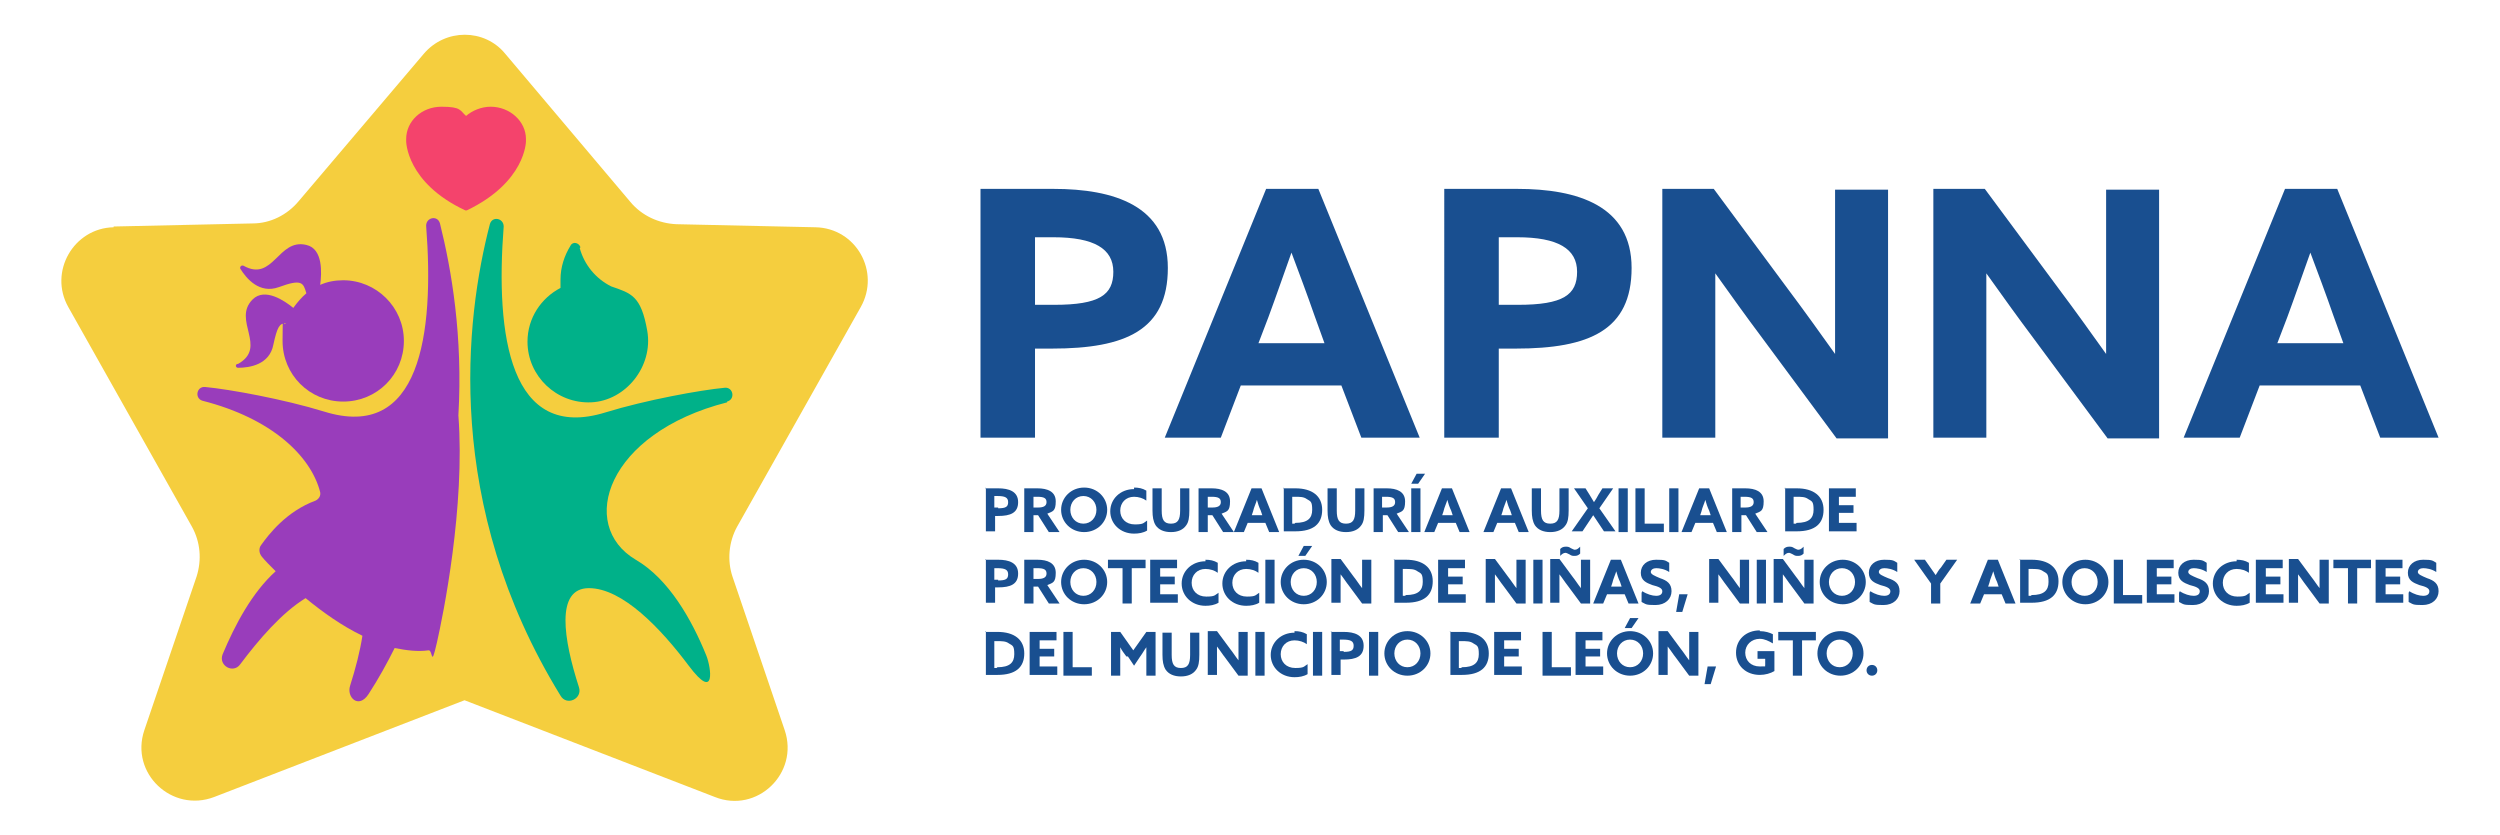 <?xml version="1.0" encoding="UTF-8"?>
<svg xmlns="http://www.w3.org/2000/svg" version="1.1" viewBox="0 0 325.6 108.8">
  <defs>
    <style>
      .cls-1 {
        fill: #f5ce3e;
      }

      .cls-2 {
        fill: #194f90;
      }

      .cls-3 {
        fill: #f4436c;
      }

      .cls-4 {
        fill: #00b189;
      }

      .cls-5 {
        fill: #993dbb;
      }
    </style>
  </defs>
  <!-- Generator: Adobe Illustrator 28.6.0, SVG Export Plug-In . SVG Version: 1.2.0 Build 709)  -->
  <g>
    <g id="Capa_1">
      <g>
        <g>
          <path class="cls-1" d="M14.8,29.5l18.1-.4c2.3,0,4.5-1.1,6-2.9L55.2,7c2.8-3.3,7.9-3.3,10.6,0l16.3,19.3c1.5,1.8,3.7,2.8,6,2.9l18.1.4c5.3.1,8.5,5.8,5.9,10.4l-16.1,28.6c-1.1,2-1.3,4.4-.6,6.5l6.8,20c1.9,5.6-3.6,10.9-9.1,8.7l-32.6-12.6-32.6,12.6c-5.5,2.1-11-3.1-9.1-8.7l6.8-20c.7-2.2.5-4.5-.6-6.5l-16.1-28.6c-2.6-4.6.7-10.3,5.9-10.4Z"/>
          <g>
            <g>
              <path class="cls-4" d="M75.6,32.2c-.2-.6-1-.8-1.3-.2-.8,1.3-1.3,2.8-1.3,4.4s0,.7,0,1.1c-2.5,1.3-4.3,3.9-4.3,7,0,4.5,3.8,8.1,8.3,7.9s8.1-4.7,7.3-9.3-2.1-4.9-4.7-5.8c-2-1-3.5-2.8-4.1-5Z"/>
              <path class="cls-4" d="M94.7,52.3c1.1-.3.8-1.9-.3-1.8-3.2.3-10.3,1.6-15.5,3.2-12.5,3.9-14.4-10-13.3-24.2,0-1.1-1.5-1.4-1.8-.3-3.2,12.3-6.1,36.5,9.2,61.4.8,1.4,2.9.4,2.4-1.1-2-6.2-3.1-12.9,1.3-12.9s9.4,5.3,13,10.1,2.9.2,2.3-1.3c-1.9-4.7-4.9-10-9.2-12.5-7.6-4.5-3.8-16.5,11.9-20.5Z"/>
            </g>
            <g>
              <path class="cls-5" d="M26.7,50.4c3.2.3,10.3,1.6,15.5,3.2,12.5,3.9,14.4-10,13.3-24.2,0-1.1,1.5-1.4,1.8-.3,1.5,6,3,14.7,2.4,25,0,0,0,0,0,0,.9,11.9-2,26.1-2.8,29.6s-.5.9-1.1,1c-1.4.2-2.9,0-4.4-.3-1,2-2.1,4-3.4,6s-2.9.4-2.4-1.1c.7-2.2,1.3-4.5,1.6-6.5-2.7-1.3-5.2-3.1-7.4-4.9-3.1,1.9-6.1,5.4-8.5,8.6-.9,1.3-2.9.2-2.3-1.3,1.6-3.8,3.8-8,6.9-10.8-.8-.8-1.4-1.4-1.8-1.9s-.4-1.1-.1-1.5c1-1.4,3.3-4.4,7.1-5.8h0c.4-.2.7-.6.6-1.1-1.2-4.7-6.3-9.6-15.3-11.9-1.1-.3-.8-1.9.3-1.8Z"/>
              <path class="cls-5" d="M31,47.4c3.9-2.2-.8-5.7,1.9-8.4,1.6-1.6,4.2.2,5.3,1.1.5-.7,1.1-1.4,1.7-1.9-.4-1.4-.6-1.9-3.6-.8-2.5.9-4.2-1.1-5-2.4-.1-.2.1-.5.4-.4,3.9,2.2,4.5-3.6,8.2-2.7,2.2.5,2,3.7,1.8,5.2.9-.4,1.9-.6,3-.6,4.3,0,7.9,3.5,7.9,7.9s-3.5,7.9-7.9,7.9-7.9-3.5-7.9-7.9.1-1.6.4-2.3c-.8,0-1.1.5-1.6,2.8-.5,2.6-3.1,3-4.6,3-.3,0-.4-.4-.1-.5Z"/>
            </g>
          </g>
          <path class="cls-3" d="M60.6,27.4s0,0,0,0c-7.7-3.6-7.7-9-7.7-9h0c0,0,0-.2,0-.3,0-2.3,2-4.2,4.6-4.2s2.4.5,3.2,1.2c.8-.7,2-1.2,3.2-1.2,2.5,0,4.6,1.9,4.6,4.2s0,.2,0,.3h0s0,5.3-7.7,9Z"/>
        </g>
        <g>
          <g>
            <path class="cls-2" d="M127.6,24.6h9.6c7.9,0,14.9,2.2,14.9,10.3s-5.5,10.5-15.1,10.5h-2.2v11.6h-7.1V24.6ZM137.3,39.7c5.9,0,7.7-1.3,7.7-4.3s-2.5-4.5-7.8-4.5h-2.4v8.8h2.6Z"/>
            <path class="cls-2" d="M164.8,24.6h6.9l13.2,32.4h-7.6l-2.6-6.8h-13.1l-2.6,6.8h-7.3l13.2-32.4ZM163.8,44.7h8.7l-1.3-3.6c-.9-2.6-2.1-5.8-3-8.2h0c-.9,2.5-2,5.7-3,8.4l-1.3,3.4Z"/>
            <path class="cls-2" d="M188,24.6h9.6c7.9,0,14.9,2.2,14.9,10.3s-5.5,10.5-15.1,10.5h-2.2v11.6h-7.1V24.6ZM197.7,39.7c5.9,0,7.7-1.3,7.7-4.3s-2.5-4.5-7.8-4.5h-2.4v8.8h2.6Z"/>
            <path class="cls-2" d="M229.5,44c-2.1-2.8-4.1-5.6-6.1-8.4h0c0,3.1,0,6.3,0,9.4v12h-6.9V24.6h6.7l9.7,13.1c2.1,2.8,4.1,5.6,6.1,8.4h0c0-3.1,0-6.3,0-9.4v-12h6.9v32.4h-6.7l-9.7-13.1Z"/>
            <path class="cls-2" d="M264.8,44c-2.1-2.8-4.1-5.6-6.1-8.4h0c0,3.1,0,6.3,0,9.4v12h-6.9V24.6h6.7l9.7,13.1c2.1,2.8,4.1,5.6,6.1,8.4h0c0-3.1,0-6.3,0-9.4v-12h6.9v32.4h-6.7l-9.7-13.1Z"/>
            <path class="cls-2" d="M297.5,24.6h6.9l13.2,32.4h-7.6l-2.6-6.8h-13.1l-2.6,6.8h-7.3l13.2-32.4ZM296.5,44.7h8.7l-1.3-3.6c-.9-2.6-2.1-5.8-3-8.2h0c-.9,2.5-2,5.7-3,8.4l-1.3,3.4Z"/>
          </g>
          <g>
            <path class="cls-2" d="M128.3,63.6h1.7c1.4,0,2.6.4,2.6,1.8s-1,1.8-2.6,1.8h-.4v2h-1.2v-5.7ZM130,66.2c1,0,1.3-.2,1.3-.8s-.4-.8-1.4-.8h-.4v1.5h.5Z"/>
            <path class="cls-2" d="M133.3,63.6h1.8c1.3,0,2.4.4,2.4,1.7s-.4,1.3-1.1,1.6l1.6,2.4h-1.4l-1.4-2.2h-.6v2.2h-1.2v-5.7ZM135.2,66.1c.7,0,1.1-.2,1.1-.7s-.3-.7-1.2-.7h-.5v1.4h.6Z"/>
            <path class="cls-2" d="M138.2,66.4c0-1.6,1.3-2.9,3-2.9s3,1.3,3,2.9-1.3,2.9-3,2.9-3-1.3-3-2.9ZM142.8,66.4c0-1-.7-1.8-1.7-1.8s-1.7.8-1.7,1.8.7,1.8,1.7,1.8,1.7-.8,1.7-1.8Z"/>
            <path class="cls-2" d="M147.7,63.5c.6,0,1.1.1,1.6.4v1.3c-.4-.3-1-.5-1.6-.5-1.1,0-1.8.8-1.8,1.8s.7,1.8,1.9,1.8,1.1-.2,1.6-.5v1.3c-.5.3-1.1.4-1.7.4-1.8,0-3.1-1.3-3.1-2.9s1.3-2.9,3.1-2.9Z"/>
            <path class="cls-2" d="M150.1,66.5v-2.9h1.2v2.9c0,1.2.3,1.7,1.2,1.7s1.2-.5,1.2-1.7v-2.9h1.2v2.9c0,.9-.1,1.5-.4,1.9-.4.6-1.1.9-2,.9s-1.6-.3-2-.9c-.3-.5-.4-1.1-.4-1.9Z"/>
            <path class="cls-2" d="M156,63.6h1.8c1.3,0,2.4.4,2.4,1.7s-.4,1.3-1.1,1.6l1.6,2.4h-1.4l-1.4-2.2h-.6v2.2h-1.2v-5.7ZM157.9,66.1c.7,0,1.1-.2,1.1-.7s-.3-.7-1.2-.7h-.5v1.4h.6Z"/>
            <path class="cls-2" d="M163.1,63.6h1.2l2.3,5.7h-1.3l-.5-1.2h-2.3l-.5,1.2h-1.3l2.3-5.7ZM162.9,67.1h1.5l-.2-.6c-.2-.4-.4-1-.5-1.4h0c-.1.4-.4,1-.5,1.5l-.2.6Z"/>
            <path class="cls-2" d="M167.1,63.6h1.6c2.2,0,3.5,1,3.5,2.8s-1.1,2.8-3.5,2.8h-1.5v-5.7ZM168.7,68.1c1.6,0,2.2-.6,2.2-1.7s-.2-1.1-.7-1.4c-.4-.3-.9-.3-1.6-.3h-.3v3.5h.3Z"/>
            <path class="cls-2" d="M172.9,66.5v-2.9h1.2v2.9c0,1.2.3,1.7,1.2,1.7s1.2-.5,1.2-1.7v-2.9h1.2v2.9c0,.9-.1,1.5-.4,1.9-.4.6-1.1.9-2,.9s-1.6-.3-2-.9c-.3-.5-.4-1.1-.4-1.9Z"/>
            <path class="cls-2" d="M178.8,63.6h1.8c1.3,0,2.4.4,2.4,1.7s-.4,1.3-1.1,1.6l1.6,2.4h-1.4l-1.4-2.2h-.6v2.2h-1.2v-5.7ZM180.6,66.1c.7,0,1.1-.2,1.1-.7s-.3-.7-1.2-.7h-.5v1.4h.6Z"/>
            <path class="cls-2" d="M184.6,63h-.8l.7-1.3h1.1l-.9,1.3ZM183.8,63.6h1.2v5.7h-1.2v-5.7Z"/>
            <path class="cls-2" d="M187.9,63.6h1.2l2.3,5.7h-1.3l-.5-1.2h-2.3l-.5,1.2h-1.3l2.3-5.7ZM187.7,67.1h1.5l-.2-.6c-.2-.4-.4-1-.5-1.4h0c-.1.4-.4,1-.5,1.5l-.2.6Z"/>
            <path class="cls-2" d="M195.6,63.6h1.2l2.3,5.7h-1.3l-.5-1.2h-2.3l-.5,1.2h-1.3l2.3-5.7ZM195.4,67.1h1.5l-.2-.6c-.2-.4-.4-1-.5-1.4h0c-.1.4-.4,1-.5,1.5l-.2.6Z"/>
            <path class="cls-2" d="M199.5,66.5v-2.9h1.2v2.9c0,1.2.3,1.7,1.2,1.7s1.2-.5,1.2-1.7v-2.9h1.2v2.9c0,.9-.1,1.5-.4,1.9-.4.6-1.1.9-2,.9s-1.6-.3-2-.9c-.3-.5-.4-1.1-.4-1.9Z"/>
            <path class="cls-2" d="M206.8,66.2l-1.8-2.6h1.5l.5.8c.2.3.4.7.6,1h0c.2-.3.4-.6.6-1l.5-.8h1.4l-1.8,2.6,2.1,3h-1.5l-.8-1.2c-.2-.3-.4-.6-.6-.9h0c-.2.3-.4.6-.6.9l-.8,1.2h-1.4l2.1-3Z"/>
            <path class="cls-2" d="M210.8,63.6h1.2v5.7h-1.2v-5.7Z"/>
            <path class="cls-2" d="M213,63.6h1.2v4.6h2.5v1.1h-3.7v-5.7Z"/>
            <path class="cls-2" d="M217.4,63.6h1.2v5.7h-1.2v-5.7Z"/>
            <path class="cls-2" d="M221.4,63.6h1.2l2.3,5.7h-1.3l-.5-1.2h-2.3l-.5,1.2h-1.3l2.3-5.7ZM221.3,67.1h1.5l-.2-.6c-.2-.4-.4-1-.5-1.4h0c-.1.4-.4,1-.5,1.5l-.2.6Z"/>
            <path class="cls-2" d="M225.5,63.6h1.8c1.3,0,2.4.4,2.4,1.7s-.4,1.3-1.1,1.6l1.6,2.4h-1.4l-1.4-2.2h-.6v2.2h-1.2v-5.7ZM227.3,66.1c.7,0,1.1-.2,1.1-.7s-.3-.7-1.2-.7h-.5v1.4h.6Z"/>
            <path class="cls-2" d="M232.4,63.6h1.6c2.2,0,3.5,1,3.5,2.8s-1.1,2.8-3.5,2.8h-1.5v-5.7ZM234,68.1c1.6,0,2.2-.6,2.2-1.7s-.2-1.1-.7-1.4c-.4-.3-.9-.3-1.6-.3h-.3v3.5h.3Z"/>
            <path class="cls-2" d="M238.2,63.6h3.5v1.1h-2.2v1.1h1.9v1h-1.9v1.3h2.3v1.1h-3.6v-5.7Z"/>
            <path class="cls-2" d="M128.3,72.9h1.7c1.4,0,2.6.4,2.6,1.8s-1,1.8-2.6,1.8h-.4v2h-1.2v-5.7ZM130,75.6c1,0,1.3-.2,1.3-.8s-.4-.8-1.4-.8h-.4v1.5h.5Z"/>
            <path class="cls-2" d="M133.3,72.9h1.8c1.3,0,2.4.4,2.4,1.7s-.4,1.3-1.1,1.6l1.6,2.4h-1.4l-1.4-2.2h-.6v2.2h-1.2v-5.7ZM135.2,75.4c.7,0,1.1-.2,1.1-.7s-.3-.7-1.2-.7h-.5v1.4h.6Z"/>
            <path class="cls-2" d="M138.2,75.8c0-1.6,1.3-2.9,3-2.9s3,1.3,3,2.9-1.3,2.9-3,2.9-3-1.3-3-2.9ZM142.8,75.8c0-1-.7-1.8-1.7-1.8s-1.7.8-1.7,1.8.7,1.8,1.7,1.8,1.7-.8,1.7-1.8Z"/>
            <path class="cls-2" d="M146.1,74h-1.8v-1.1h4.9v1.1h-1.8v4.6h-1.2v-4.6Z"/>
            <path class="cls-2" d="M149.8,72.9h3.5v1.1h-2.2v1.1h1.9v1h-1.9v1.3h2.3v1.1h-3.6v-5.7Z"/>
            <path class="cls-2" d="M157,72.9c.6,0,1.1.1,1.6.4v1.3c-.4-.3-1-.5-1.6-.5-1.1,0-1.8.8-1.8,1.8s.7,1.8,1.9,1.8,1.1-.2,1.6-.5v1.3c-.5.3-1.1.4-1.7.4-1.8,0-3.1-1.3-3.1-2.9s1.3-2.9,3.1-2.9Z"/>
            <path class="cls-2" d="M162.3,72.9c.6,0,1.1.1,1.6.4v1.3c-.4-.3-1-.5-1.6-.5-1.1,0-1.8.8-1.8,1.8s.7,1.8,1.9,1.8,1.1-.2,1.6-.5v1.3c-.5.3-1.1.4-1.7.4-1.8,0-3.1-1.3-3.1-2.9s1.3-2.9,3.1-2.9Z"/>
            <path class="cls-2" d="M164.8,72.9h1.2v5.7h-1.2v-5.7Z"/>
            <path class="cls-2" d="M166.8,75.8c0-1.6,1.3-2.9,3-2.9s3,1.3,3,2.9-1.3,2.9-3,2.9-3-1.3-3-2.9ZM171.5,75.8c0-1-.7-1.8-1.7-1.8s-1.7.8-1.7,1.8.7,1.8,1.7,1.8,1.7-.8,1.7-1.8ZM169.9,72.4h-.8l.7-1.3h1.1l-.9,1.3Z"/>
            <path class="cls-2" d="M175.7,76.3c-.4-.5-.7-1-1.1-1.5h0c0,.5,0,1.1,0,1.6v2.1h-1.2v-5.7h1.2l1.7,2.3c.4.5.7,1,1.1,1.5h0c0-.5,0-1.1,0-1.6v-2.1h1.2v5.7h-1.2l-1.7-2.3Z"/>
            <path class="cls-2" d="M181.5,72.9h1.6c2.2,0,3.5,1,3.5,2.8s-1.1,2.8-3.5,2.8h-1.5v-5.7ZM183.1,77.5c1.6,0,2.2-.6,2.2-1.7s-.2-1.1-.7-1.4c-.4-.3-.9-.3-1.6-.3h-.3v3.5h.3Z"/>
            <path class="cls-2" d="M187.3,72.9h3.5v1.1h-2.2v1.1h1.9v1h-1.9v1.3h2.3v1.1h-3.6v-5.7Z"/>
            <path class="cls-2" d="M195.8,76.3c-.4-.5-.7-1-1.1-1.5h0c0,.5,0,1.1,0,1.6v2.1h-1.2v-5.7h1.2l1.7,2.3c.4.5.7,1,1.1,1.5h0c0-.5,0-1.1,0-1.6v-2.1h1.2v5.7h-1.2l-1.7-2.3Z"/>
            <path class="cls-2" d="M199.7,72.9h1.2v5.7h-1.2v-5.7Z"/>
            <path class="cls-2" d="M204.2,76.3c-.4-.5-.7-1-1.1-1.5h0c0,.5,0,1.1,0,1.6v2.1h-1.2v-5.7h1.2l1.7,2.3c.4.5.7,1,1.1,1.5h0c0-.5,0-1.1,0-1.6v-2.1h1.2v5.7h-1.2l-1.7-2.3ZM203.9,72c-.3,0-.5.2-.7.4h0v-.9c.2-.2.4-.3.7-.3s.4,0,.7.2c.2.1.4.2.5.2.3,0,.5-.2.7-.4h0v.9c-.2.2-.4.3-.7.3s-.4,0-.7-.2c-.2-.1-.4-.2-.5-.2Z"/>
            <path class="cls-2" d="M209.9,72.9h1.2l2.3,5.7h-1.3l-.5-1.2h-2.3l-.5,1.2h-1.3l2.3-5.7ZM209.7,76.4h1.5l-.2-.6c-.2-.4-.4-1-.5-1.4h0c-.1.4-.4,1-.5,1.5l-.2.6Z"/>
            <path class="cls-2" d="M213.9,77c.6.4,1.3.6,1.8.6s.8-.2.8-.6-.5-.6-1.3-.8c-.8-.3-1.5-.6-1.5-1.6s.8-1.7,2-1.7,1.2.1,1.7.4v1.2c-.6-.4-1.3-.5-1.7-.5s-.7.2-.7.5.5.5,1.2.8c.9.3,1.5.7,1.5,1.7s-.8,1.8-2.1,1.8-1.2-.1-1.8-.4v-1.2Z"/>
            <path class="cls-2" d="M218.7,77.4h1.1l-.7,2.3h-.8l.4-2.3Z"/>
            <path class="cls-2" d="M224.9,76.3c-.4-.5-.7-1-1.1-1.5h0c0,.5,0,1.1,0,1.6v2.1h-1.2v-5.7h1.2l1.7,2.3c.4.5.7,1,1.1,1.5h0c0-.5,0-1.1,0-1.6v-2.1h1.2v5.7h-1.2l-1.7-2.3Z"/>
            <path class="cls-2" d="M228.8,72.9h1.2v5.7h-1.2v-5.7Z"/>
            <path class="cls-2" d="M233.3,76.3c-.4-.5-.7-1-1.1-1.5h0c0,.5,0,1.1,0,1.6v2.1h-1.2v-5.7h1.2l1.7,2.3c.4.5.7,1,1.1,1.5h0c0-.5,0-1.1,0-1.6v-2.1h1.2v5.7h-1.2l-1.7-2.3ZM233,72c-.3,0-.5.2-.7.4h0v-.9c.2-.2.4-.3.7-.3s.4,0,.7.2c.2.1.4.2.5.2.3,0,.5-.2.7-.4h0v.9c-.2.2-.4.3-.7.3s-.4,0-.7-.2c-.2-.1-.4-.2-.5-.2Z"/>
            <path class="cls-2" d="M237,75.8c0-1.6,1.3-2.9,3-2.9s3,1.3,3,2.9-1.3,2.9-3,2.9-3-1.3-3-2.9ZM241.6,75.8c0-1-.7-1.8-1.7-1.8s-1.7.8-1.7,1.8.7,1.8,1.7,1.8,1.7-.8,1.7-1.8Z"/>
            <path class="cls-2" d="M243.6,77c.6.4,1.3.6,1.8.6s.8-.2.8-.6-.5-.6-1.3-.8c-.8-.3-1.5-.6-1.5-1.6s.8-1.7,2-1.7,1.2.1,1.7.4v1.2c-.6-.4-1.3-.5-1.7-.5s-.7.2-.7.5.5.5,1.2.8c.9.3,1.5.7,1.5,1.7s-.8,1.8-2.1,1.8-1.2-.1-1.8-.4v-1.2Z"/>
            <path class="cls-2" d="M251.5,76l-2.2-3.1h1.4l.7,1c.2.3.5.7.7,1h0c.2-.3.4-.7.7-1l.7-1h1.4l-2.2,3.1v2.6h-1.2v-2.6Z"/>
            <path class="cls-2" d="M259,72.9h1.2l2.3,5.7h-1.3l-.5-1.2h-2.3l-.5,1.2h-1.3l2.3-5.7ZM258.8,76.4h1.5l-.2-.6c-.2-.4-.4-1-.5-1.4h0c-.1.4-.4,1-.5,1.5l-.2.6Z"/>
            <path class="cls-2" d="M263,72.9h1.6c2.2,0,3.5,1,3.5,2.8s-1.1,2.8-3.5,2.8h-1.5v-5.7ZM264.6,77.5c1.6,0,2.2-.6,2.2-1.7s-.2-1.1-.7-1.4c-.4-.3-.9-.3-1.6-.3h-.3v3.5h.3Z"/>
            <path class="cls-2" d="M268.6,75.8c0-1.6,1.3-2.9,3-2.9s3,1.3,3,2.9-1.3,2.9-3,2.9-3-1.3-3-2.9ZM273.2,75.8c0-1-.7-1.8-1.7-1.8s-1.7.8-1.7,1.8.7,1.8,1.7,1.8,1.7-.8,1.7-1.8Z"/>
            <path class="cls-2" d="M275.3,72.9h1.2v4.6h2.5v1.1h-3.7v-5.7Z"/>
            <path class="cls-2" d="M279.6,72.9h3.5v1.1h-2.2v1.1h1.9v1h-1.9v1.3h2.3v1.1h-3.6v-5.7Z"/>
            <path class="cls-2" d="M283.9,77c.6.4,1.3.6,1.8.6s.8-.2.8-.6-.5-.6-1.3-.8c-.8-.3-1.5-.6-1.5-1.6s.8-1.7,2-1.7,1.2.1,1.7.4v1.2c-.6-.4-1.3-.5-1.7-.5s-.7.2-.7.5.5.5,1.2.8c.9.3,1.5.7,1.5,1.7s-.8,1.8-2.1,1.8-1.2-.1-1.8-.4v-1.2Z"/>
            <path class="cls-2" d="M291.3,72.9c.6,0,1.1.1,1.6.4v1.3c-.4-.3-1-.5-1.6-.5-1.1,0-1.8.8-1.8,1.8s.7,1.8,1.9,1.8,1.1-.2,1.6-.5v1.3c-.5.3-1.1.4-1.7.4-1.8,0-3.1-1.3-3.1-2.9s1.3-2.9,3.1-2.9Z"/>
            <path class="cls-2" d="M293.8,72.9h3.5v1.1h-2.2v1.1h1.9v1h-1.9v1.3h2.3v1.1h-3.6v-5.7Z"/>
            <path class="cls-2" d="M300.4,76.3c-.4-.5-.7-1-1.1-1.5h0c0,.5,0,1.1,0,1.6v2.1h-1.2v-5.7h1.2l1.7,2.3c.4.5.7,1,1.1,1.5h0c0-.5,0-1.1,0-1.6v-2.1h1.2v5.7h-1.2l-1.7-2.3Z"/>
            <path class="cls-2" d="M305.7,74h-1.8v-1.1h4.9v1.1h-1.8v4.6h-1.2v-4.6Z"/>
            <path class="cls-2" d="M309.4,72.9h3.5v1.1h-2.2v1.1h1.9v1h-1.9v1.3h2.3v1.1h-3.6v-5.7Z"/>
            <path class="cls-2" d="M313.8,77c.6.4,1.3.6,1.8.6s.8-.2.8-.6-.5-.6-1.3-.8c-.8-.3-1.5-.6-1.5-1.6s.8-1.7,2-1.7,1.2.1,1.7.4v1.2c-.6-.4-1.3-.5-1.7-.5s-.7.2-.7.5.5.5,1.2.8c.9.3,1.5.7,1.5,1.7s-.8,1.8-2.1,1.8-1.2-.1-1.8-.4v-1.2Z"/>
            <path class="cls-2" d="M128.3,82.3h1.6c2.2,0,3.5,1,3.5,2.8s-1.1,2.8-3.5,2.8h-1.5v-5.7ZM129.9,86.9c1.6,0,2.2-.6,2.2-1.7s-.2-1.1-.7-1.4c-.4-.3-.9-.3-1.6-.3h-.3v3.5h.3Z"/>
            <path class="cls-2" d="M134.1,82.3h3.5v1.1h-2.2v1.1h1.9v1h-1.9v1.3h2.3v1.1h-3.6v-5.7Z"/>
            <path class="cls-2" d="M138.5,82.3h1.2v4.6h2.5v1.1h-3.7v-5.7Z"/>
            <path class="cls-2" d="M146.7,85.5c-.3-.4-.6-.8-.8-1.2h0c0,.4,0,.9,0,1.4v2.3h-1.2v-5.7h1.2l1.7,2.4,1.7-2.4h1.2v5.7h-1.2v-2.3c0-.5,0-1,0-1.4h0c-.3.4-.5.8-.8,1.2l-.8,1.2-.8-1.2Z"/>
            <path class="cls-2" d="M151.4,85.3v-2.9h1.2v2.9c0,1.2.3,1.7,1.2,1.7s1.2-.5,1.2-1.7v-2.9h1.2v2.9c0,.9-.1,1.5-.4,1.9-.4.6-1.1.9-2,.9s-1.6-.3-2-.9c-.3-.5-.4-1.1-.4-1.9Z"/>
            <path class="cls-2" d="M159.6,85.7c-.4-.5-.7-1-1.1-1.5h0c0,.5,0,1.1,0,1.6v2.1h-1.2v-5.7h1.2l1.7,2.3c.4.5.7,1,1.1,1.5h0c0-.5,0-1.1,0-1.6v-2.1h1.2v5.7h-1.2l-1.7-2.3Z"/>
            <path class="cls-2" d="M163.5,82.3h1.2v5.7h-1.2v-5.7Z"/>
            <path class="cls-2" d="M168.6,82.2c.6,0,1.1.1,1.6.4v1.3c-.4-.3-1-.5-1.6-.5-1.1,0-1.8.8-1.8,1.8s.7,1.8,1.9,1.8,1.1-.2,1.6-.5v1.3c-.5.3-1.1.4-1.7.4-1.8,0-3.1-1.3-3.1-2.9s1.3-2.9,3.1-2.9Z"/>
            <path class="cls-2" d="M171,82.3h1.2v5.7h-1.2v-5.7Z"/>
            <path class="cls-2" d="M173.3,82.3h1.7c1.4,0,2.6.4,2.6,1.8s-1,1.8-2.6,1.8h-.4v2h-1.2v-5.7ZM175,84.9c1,0,1.3-.2,1.3-.8s-.4-.8-1.4-.8h-.4v1.5h.5Z"/>
            <path class="cls-2" d="M178.3,82.3h1.2v5.7h-1.2v-5.7Z"/>
            <path class="cls-2" d="M180.3,85.1c0-1.6,1.3-2.9,3-2.9s3,1.3,3,2.9-1.3,2.9-3,2.9-3-1.3-3-2.9ZM185,85.1c0-1-.7-1.8-1.7-1.8s-1.7.8-1.7,1.8.7,1.8,1.7,1.8,1.7-.8,1.7-1.8Z"/>
            <path class="cls-2" d="M188.8,82.3h1.6c2.2,0,3.5,1,3.5,2.8s-1.1,2.8-3.5,2.8h-1.5v-5.7ZM190.4,86.9c1.6,0,2.2-.6,2.2-1.7s-.2-1.1-.7-1.4c-.4-.3-.9-.3-1.6-.3h-.3v3.5h.3Z"/>
            <path class="cls-2" d="M194.6,82.3h3.5v1.1h-2.2v1.1h1.9v1h-1.9v1.3h2.3v1.1h-3.6v-5.7Z"/>
            <path class="cls-2" d="M200.9,82.3h1.2v4.6h2.5v1.1h-3.7v-5.7Z"/>
            <path class="cls-2" d="M205.2,82.3h3.5v1.1h-2.2v1.1h1.9v1h-1.9v1.3h2.3v1.1h-3.6v-5.7Z"/>
            <path class="cls-2" d="M209.3,85.1c0-1.6,1.3-2.9,3-2.9s3,1.3,3,2.9-1.3,2.9-3,2.9-3-1.3-3-2.9ZM214,85.1c0-1-.7-1.8-1.7-1.8s-1.7.8-1.7,1.8.7,1.8,1.7,1.8,1.7-.8,1.7-1.8ZM212.4,81.8h-.8l.7-1.3h1.1l-.9,1.3Z"/>
            <path class="cls-2" d="M218.3,85.7c-.4-.5-.7-1-1.1-1.5h0c0,.5,0,1.1,0,1.6v2.1h-1.2v-5.7h1.2l1.7,2.3c.4.5.7,1,1.1,1.5h0c0-.5,0-1.1,0-1.6v-2.1h1.2v5.7h-1.2l-1.7-2.3Z"/>
            <path class="cls-2" d="M222.4,86.8h1.1l-.7,2.3h-.8l.4-2.3Z"/>
            <path class="cls-2" d="M229.2,82.2c.7,0,1.3.2,1.7.4v1.2c-.5-.3-1.1-.6-1.7-.6-1.1,0-1.9.8-1.9,1.8s.7,1.8,1.9,1.8.5,0,.7-.1v-.9h-1v-1h2.2v2.6c-.5.3-1.2.5-1.9.5-1.8,0-3.1-1.2-3.1-2.9s1.3-2.9,3.1-2.9Z"/>
            <path class="cls-2" d="M233.4,83.4h-1.8v-1.1h4.9v1.1h-1.8v4.6h-1.2v-4.6Z"/>
            <path class="cls-2" d="M236.7,85.1c0-1.6,1.3-2.9,3-2.9s3,1.3,3,2.9-1.3,2.9-3,2.9-3-1.3-3-2.9ZM241.3,85.1c0-1-.7-1.8-1.7-1.8s-1.7.8-1.7,1.8.7,1.8,1.7,1.8,1.7-.8,1.7-1.8Z"/>
            <path class="cls-2" d="M243.8,86.6c.4,0,.7.3.7.7s-.3.7-.7.7-.7-.3-.7-.7.3-.7.7-.7Z"/>
          </g>
        </g>
      </g>
    </g>
  </g>
</svg>